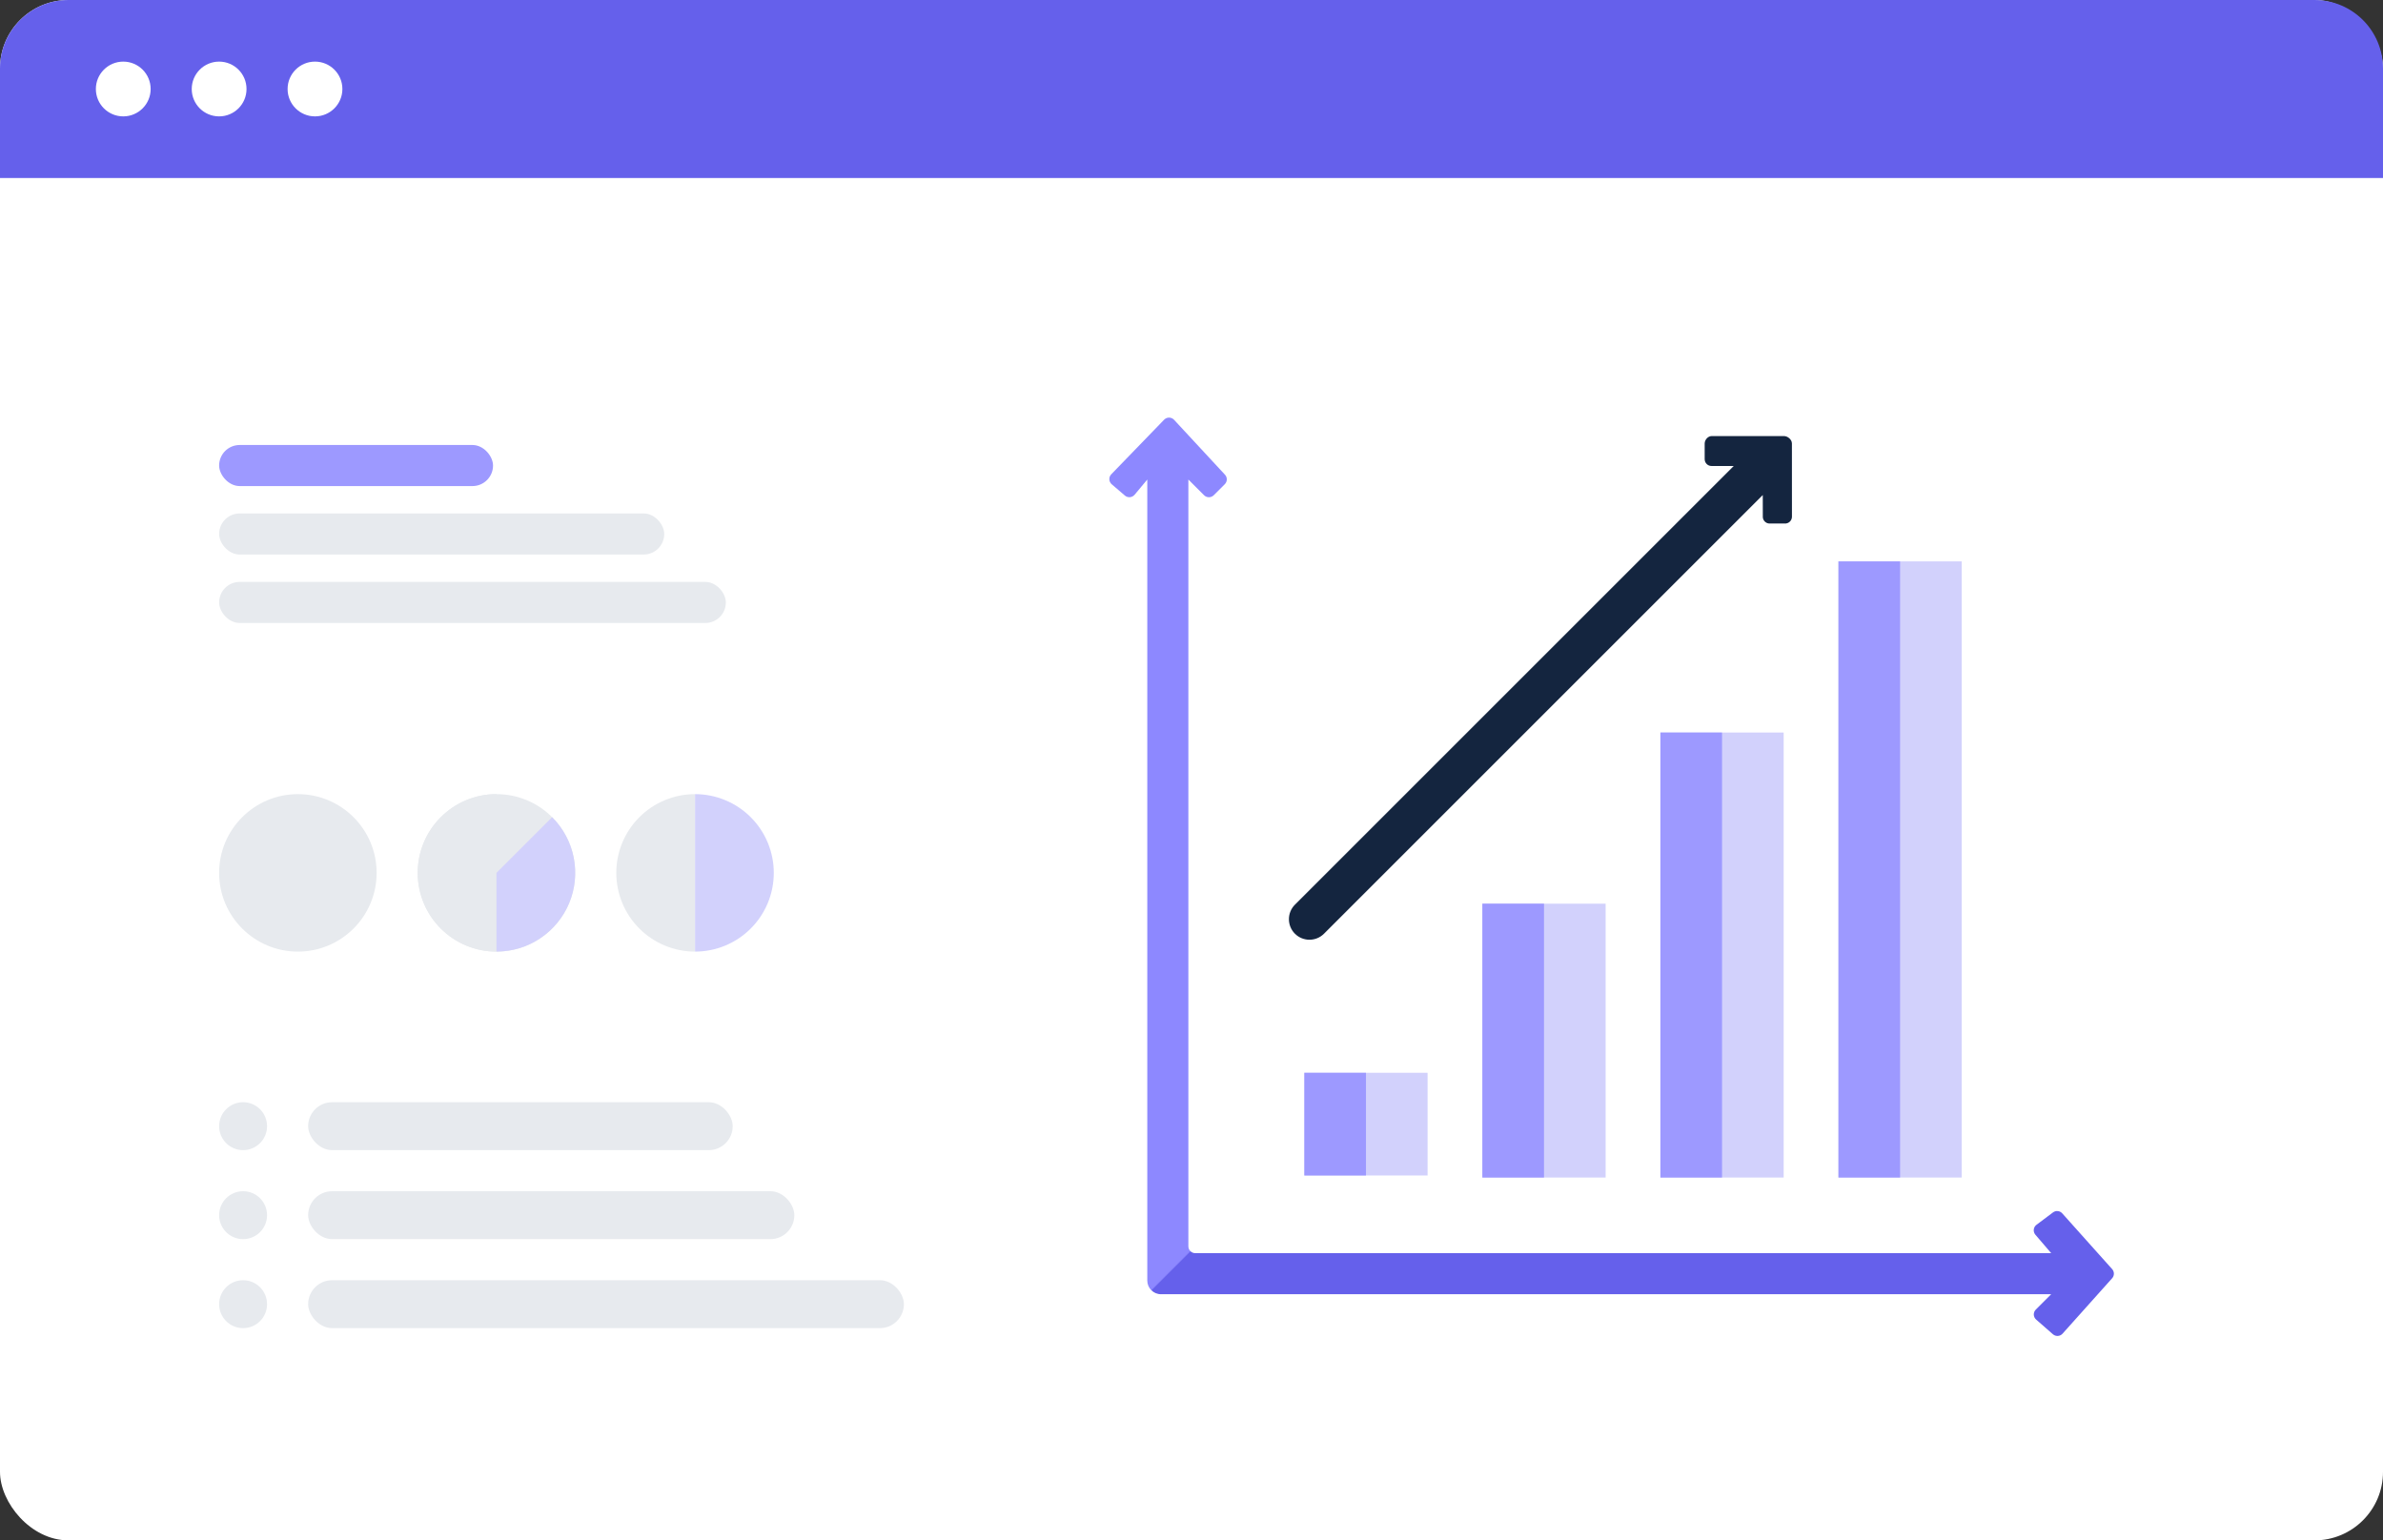 <svg xmlns="http://www.w3.org/2000/svg" width="348" height="225" viewBox="0 0 348 225" fill="none"><rect x="0" y="0" width="348" height="225" fill="#333333" stroke="none"/><rect width="348" height="225" rx="10" fill="white"></rect><path fill-rule="evenodd" clip-rule="evenodd" d="M10 0C4.477 0 0 4.477 0 10V26H348V10C348 4.477 343.523 0 338 0H10ZM18 17C20.209 17 22 15.209 22 13C22 10.791 20.209 9 18 9C15.791 9 14 10.791 14 13C14 15.209 15.791 17 18 17ZM32 17C34.209 17 36 15.209 36 13C36 10.791 34.209 9 32 9C29.791 9 28 10.791 28 13C28 15.209 29.791 17 32 17ZM50 13C50 15.209 48.209 17 46 17C43.791 17 42 15.209 42 13C42 10.791 43.791 9 46 9C48.209 9 50 10.791 50 13Z" fill="#6560EB"></path><rect x="132" y="194" width="87" height="7" rx="3.5" transform="rotate(-180 132 194)" fill="#E7EAEE"></rect><circle cx="35.5" cy="190.5" r="3.5" transform="rotate(-180 35.5 190.5)" fill="#E7EAEE"></circle><rect x="107" y="168" width="62" height="7" rx="3.5" transform="rotate(-180 107 168)" fill="#E7EAEE"></rect><circle cx="35.5" cy="164.5" r="3.5" transform="rotate(-180 35.5 164.5)" fill="#E7EAEE"></circle><circle cx="43.5" cy="127.5" r="11.5" fill="#E7EAEE"></circle><circle cx="72.5" cy="127.5" r="11.5" fill="#E7EAEE"></circle><path d="M72.5 116C70.99 116 69.494 116.297 68.099 116.875C66.704 117.453 65.436 118.3 64.368 119.368C63.3 120.436 62.453 121.704 61.875 123.099C61.297 124.494 61 125.99 61 127.5C61 129.01 61.297 130.506 61.875 131.901C62.453 133.296 63.3 134.564 64.368 135.632C65.436 136.7 66.704 137.547 68.099 138.125C69.494 138.703 70.99 139 72.5 139L72.5 127.5L72.5 116Z" fill="#E7EAEE"></path><path d="M72.5 139C74.775 139 76.998 138.326 78.889 137.062C80.78 135.798 82.254 134.002 83.125 131.901C83.995 129.8 84.223 127.487 83.779 125.256C83.335 123.026 82.24 120.977 80.632 119.368L72.5 127.5L72.5 139Z" fill="#D2D1FC"></path><path d="M101.5 116C99.99 116 98.494 116.297 97.099 116.875C95.704 117.453 94.436 118.3 93.368 119.368C92.3 120.436 91.453 121.704 90.875 123.099C90.297 124.494 90 125.99 90 127.5C90 129.01 90.297 130.506 90.875 131.901C91.453 133.296 92.3 134.564 93.368 135.632C94.436 136.7 95.704 137.547 97.099 138.125C98.494 138.703 99.99 139 101.5 139L101.5 127.5L101.5 116Z" fill="#E7EAEE"></path><path d="M101.5 139C103.01 139 104.506 138.703 105.901 138.125C107.296 137.547 108.564 136.7 109.632 135.632C110.7 134.564 111.547 133.296 112.125 131.901C112.703 130.506 113 129.01 113 127.5C113 125.99 112.703 124.494 112.125 123.099C111.547 121.704 110.7 120.436 109.632 119.368C108.564 118.3 107.296 117.453 105.901 116.875C104.506 116.297 103.01 116 101.5 116L101.5 127.5L101.5 139Z" fill="#D2D1FC"></path><rect x="116" y="181" width="71" height="7" rx="3.5" transform="rotate(-180 116 181)" fill="#E7EAEE"></rect><circle cx="35.5" cy="177.5" r="3.5" transform="rotate(-180 35.5 177.5)" fill="#E7EAEE"></circle><rect x="32" y="75" width="65" height="6" rx="3" fill="#E7EAEE"></rect><rect x="32" y="65" width="40" height="6" rx="3" fill="#9D99FF"></rect><rect x="32" y="85" width="74" height="6" rx="3" fill="#E7EAEE"></rect><path d="M167.543 70.046L165.692 72.267C165.335 72.695 164.696 72.749 164.273 72.386L162.349 70.737C161.912 70.362 161.881 69.697 162.281 69.282L170.002 61.305C170.401 60.892 171.064 60.9 171.454 61.32L178.888 69.34C179.254 69.734 179.242 70.347 178.862 70.727L177.25 72.339C176.859 72.729 176.226 72.729 175.836 72.339L173.543 70.046V182.046C173.543 182.598 173.99 183.046 174.543 183.046H299.543L297.237 180.356C296.861 179.918 296.934 179.252 297.397 178.905L299.809 177.096C300.224 176.785 300.808 176.843 301.154 177.229L308.446 185.379C308.786 185.759 308.786 186.333 308.446 186.713L301.202 194.809C300.837 195.217 300.211 195.255 299.798 194.895L297.347 192.75C296.912 192.369 296.889 191.699 297.298 191.29L299.543 189.046H169.543C168.438 189.046 167.543 188.15 167.543 187.046V70.046Z" fill="url(#paint0_linear_2978_2096)"></path><path d="M189.105 136.388C190.277 137.559 192.176 137.559 193.348 136.388L257.426 72.31L257.432 75.383C257.382 75.939 257.795 76.428 258.352 76.471L260.61 76.471C261.184 76.515 261.677 76.066 261.686 75.49L261.681 64.788C261.691 64.215 261.058 63.675 260.484 63.697L249.941 63.697C249.403 63.718 248.941 64.25 248.941 64.787V67.067C248.941 67.619 249.389 68.067 249.941 68.067H253.183L189.105 132.145C187.934 133.317 187.934 135.216 189.105 136.388V136.388Z" fill="#14253F"></path><rect x="190.477" y="156.701" width="18" height="15" fill="#D2D1FC"></rect><rect x="190.477" y="156.701" width="9" height="15" fill="#9D99FF"></rect><rect x="216.477" y="132" width="18" height="40" fill="#D2D1FC"></rect><rect x="216.477" y="132" width="9" height="40" fill="#9D99FF"></rect><rect x="242.477" y="107" width="18" height="65" fill="#D2D1FC"></rect><rect x="242.477" y="107" width="9" height="65" fill="#9D99FF"></rect><rect x="268.477" y="82" width="18" height="90" fill="#D2D1FC"></rect><rect x="268.477" y="82" width="9" height="90" fill="#9D99FF"></rect><defs><linearGradient id="paint0_linear_2978_2096" x1="159.5" y1="119.292" x2="235.35" y2="195.142" gradientUnits="userSpaceOnUse"><stop offset="0.512" stop-color="#8D88FF"></stop><stop offset="0.514" stop-color="#6560EB"></stop></linearGradient></defs></svg>